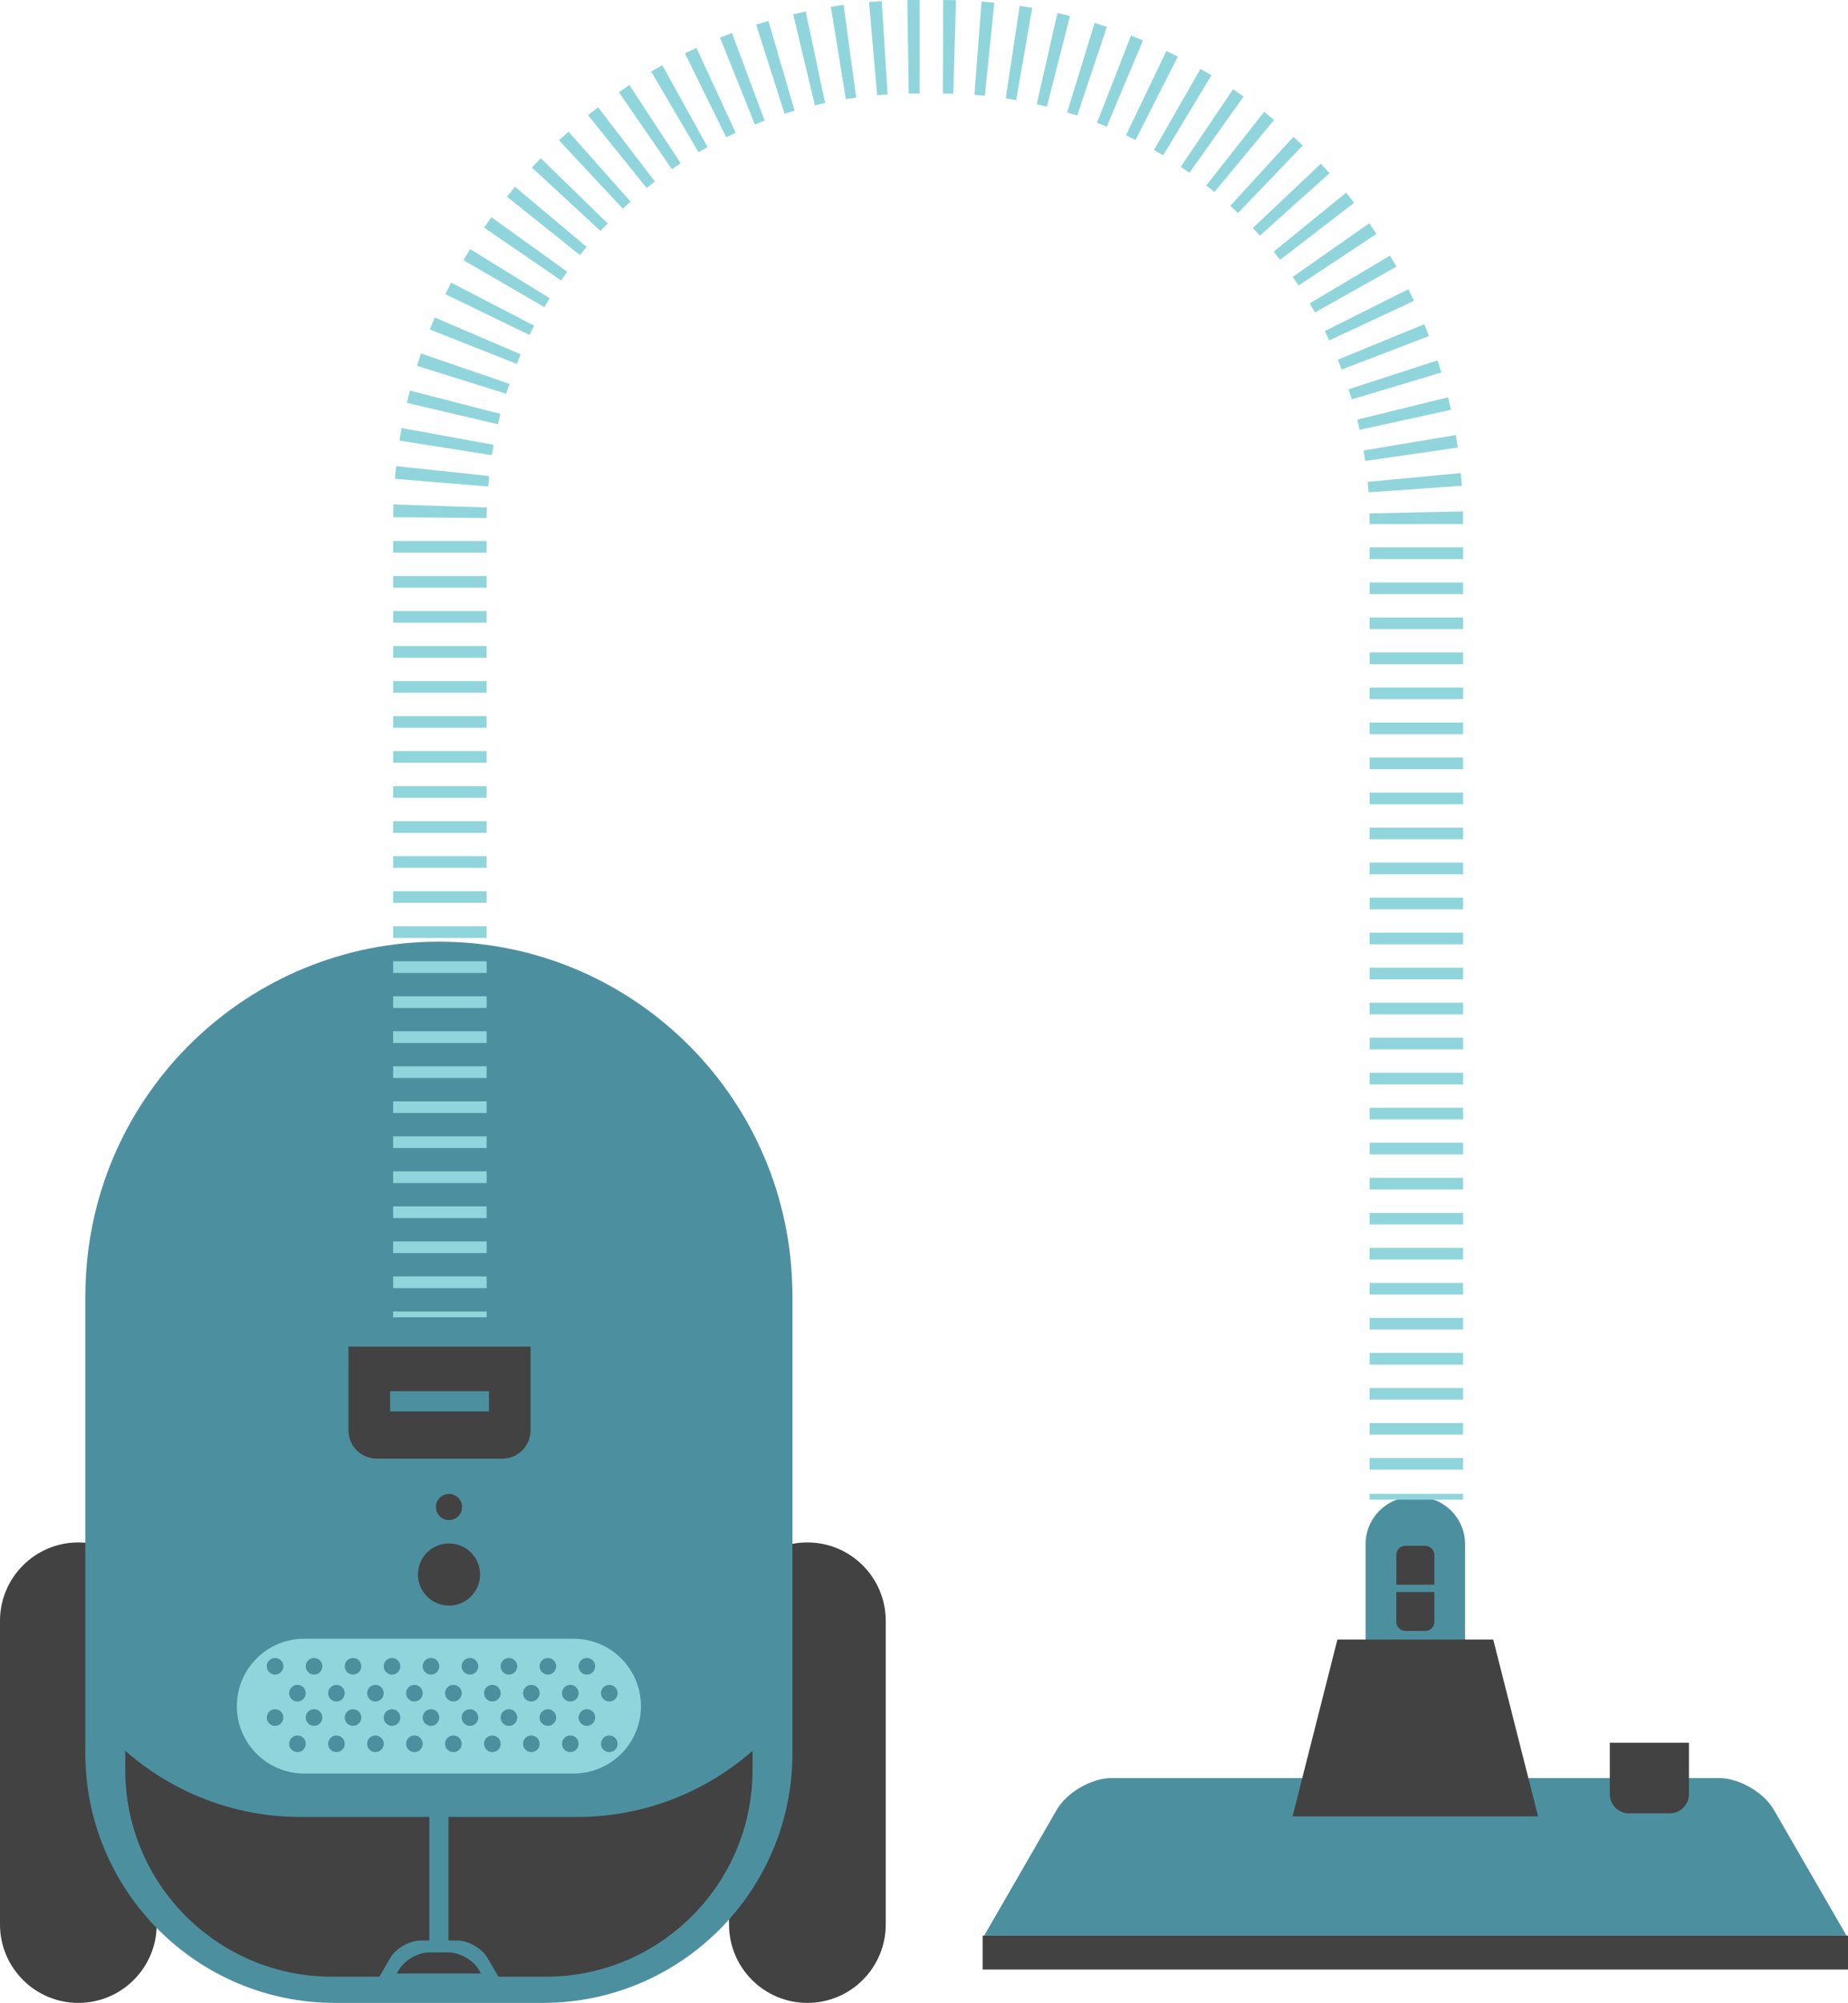 <?xml version="1.0" encoding="utf-8"?>
<!-- Generator: Adobe Illustrator 16.0.0, SVG Export Plug-In . SVG Version: 6.00 Build 0)  -->
<!DOCTYPE svg PUBLIC "-//W3C//DTD SVG 1.1//EN" "http://www.w3.org/Graphics/SVG/1.1/DTD/svg11.dtd">
<svg version="1.1" id="Layer_1" xmlns="http://www.w3.org/2000/svg" xmlns:xlink="http://www.w3.org/1999/xlink" x="0px" y="0px"
	 width="398.838px" height="432px" viewBox="13.191 14.287 398.838 432" enable-background="new 13.191 14.287 398.838 432"
	 xml:space="preserve">
<g>
	<g>
		<path fill="#424242" d="M47.014,429.368c0,9.343-7.571,16.919-16.91,16.919l0,0c-9.34,0-16.914-7.576-16.914-16.919v-65.482
			c0-9.341,7.573-16.917,16.912-16.917l0,0c9.34,0,16.91,7.576,16.91,16.917L47.014,429.368L47.014,429.368z"/>
		<path fill="#424242" d="M204.353,429.368c0,9.343-7.572,16.919-16.911,16.919l0,0c-9.34,0-16.912-7.576-16.912-16.919v-65.482
			c0-9.341,7.573-16.917,16.912-16.917l0,0c9.34,0,16.911,7.576,16.911,16.917V429.368z"/>
	</g>
	<path fill="#4C90A0" d="M184.15,290.875c-1.487-40.828-35.04-73.48-76.237-73.48c-41.197,0-74.744,32.652-76.232,73.48
		c-0.046,0.925-0.074,1.857-0.074,2.79v98.755c0,29.743,24.116,53.867,53.865,53.867h44.885c29.75,0,53.864-24.124,53.864-53.867
		v-98.755C184.221,292.731,184.199,291.8,184.15,290.875z"/>
	<path fill="#91D5DC" d="M151.519,382.281c0,8.024-6.508,14.532-14.536,14.532H78.847c-8.029,0-14.538-6.508-14.538-14.532l0,0
		c0-8.031,6.508-14.536,14.538-14.536h58.137C145.011,367.745,151.519,374.25,151.519,382.281L151.519,382.281z"/>
	<path fill="#424242" d="M116.801,353.892c0,3.7-3.003,6.701-6.704,6.701c-3.703,0-6.704-3-6.704-6.701
		c0-3.702,3.001-6.703,6.704-6.703C113.798,347.189,116.801,350.19,116.801,353.892z"/>
	<circle fill="#424242" cx="110.097" cy="339.333" r="2.82"/>
	<g>
		<path fill="#4C90A0" d="M137.415,254.51c-1.309,0-2.634-0.389-3.79-1.197c-7.661-5.368-16.676-8.204-26.075-8.204
			c-9.123,0-17.918,2.683-25.442,7.768c-3.028,2.051-7.145,1.249-9.187-1.777c-2.048-3.03-1.251-7.146,1.776-9.193
			c9.721-6.567,21.082-10.035,32.852-10.035c12.132,0,23.775,3.665,33.673,10.599c2.991,2.102,3.72,6.228,1.622,9.221
			C141.559,253.526,139.506,254.51,137.415,254.51z"/>
	</g>
	<g>
		<path fill="#424242" d="M40.223,391.914v4.151c0,24.577,19.993,44.567,44.57,44.567h10.283l2.319-4.01
			c1.2-2.08,4.146-3.785,6.548-3.785h1.907v-26.653h-27.77C63.592,406.183,50.35,400.788,40.223,391.914z M137.747,406.183h-27.771
			v26.653h1.902c2.404,0,5.351,1.705,6.551,3.785l2.316,4.011h10.289c24.577,0,44.572-19.991,44.572-44.568v-4.151
			C165.48,400.788,152.239,406.183,137.747,406.183z"/>
		<path fill="#424242" d="M116.998,439.943l-0.44-0.771c-1.2-2.083-4.154-3.78-6.551-3.78h-4.186c-2.402,0-5.351,1.698-6.55,3.78
			l-0.449,0.771H116.998z"/>
	</g>
	<g>
		<path fill="#4C90A0" d="M329.378,384.606v-37.284c0-5.612-4.552-10.164-10.167-10.164h-1.131c-5.61,0-10.167,4.552-10.167,10.164
			v37.284H329.378z"/>
		<path fill="#4C90A0" d="M411.704,431.772l-15.674-27.136c-2.169-3.771-7.509-6.85-11.86-6.85H253.122
			c-4.351,0-9.689,3.077-11.861,6.85l-15.667,27.136H411.704z"/>
		<polygon fill="#424242" points="301.832,367.914 292.152,406.055 318.645,406.055 345.142,406.055 335.461,367.914 		"/>
		<path fill="#424242" d="M360.618,390.175v11.075c0,2.295,1.863,4.155,4.159,4.155h8.773c2.286,0,4.149-1.859,4.149-4.155v-11.075
			H360.618z"/>
		<rect x="225.266" y="431.772" fill="#424242" width="186.763" height="7.316"/>
		<g>
			<path fill="#424242" d="M314.549,357.664v6.429c0,1.087,0.879,1.969,1.967,1.969h4.264c1.088,0,1.971-0.881,1.971-1.969v-6.429
				H314.549z"/>
			<path fill="#424242" d="M322.75,356.088v-6.429c0-1.083-0.883-1.967-1.973-1.967h-4.262c-1.09,0-1.969,0.884-1.969,1.967v6.429
				H322.75z"/>
		</g>
	</g>
	<g>
		<g>
			<rect x="98.04" y="297.155" fill="#91D5DC" width="20.183" height="1.262"/>
		</g>
		<g>
			<path fill="#91D5DC" d="M328.961,331.274h-20.183v-2.518h20.183V331.274z M328.961,323.721h-20.183v-2.52h20.183V323.721z
				 M328.961,316.168h-20.183v-2.519h20.183V316.168z M328.961,308.614h-20.183v-2.518h20.183V308.614z M328.961,301.06h-20.183
				v-2.519h20.183V301.06z M328.961,293.507h-20.183v-2.519h20.183V293.507z M118.223,292.12H98.04v-2.518h20.183V292.12z
				 M328.961,285.951h-20.183v-2.518h20.183V285.951z M118.223,284.566H98.04v-2.519h20.183V284.566z M328.961,278.397h-20.183
				v-2.519h20.183V278.397z M118.223,277.013H98.04v-2.521h20.183V277.013z M328.961,270.844h-20.183v-2.519h20.183V270.844z
				 M118.223,269.457H98.04v-2.518h20.183V269.457z M328.961,263.291h-20.183v-2.519h20.183V263.291z M118.223,261.903H98.04v-2.519
				h20.183V261.903z M328.961,255.736h-20.183v-2.518h20.183V255.736z M118.223,254.349H98.04v-2.519h20.183V254.349z
				 M328.961,248.183h-20.183v-2.519h20.183V248.183z M118.223,246.797H98.04v-2.52h20.183V246.797z M328.961,240.63h-20.183v-2.52
				h20.183V240.63z M118.223,239.242H98.04v-2.518h20.183V239.242z M328.961,233.077h-20.183v-2.519h20.183V233.077z
				 M118.223,231.688H98.04v-2.517h20.183V231.688z M328.961,225.522h-20.183v-2.52h20.183V225.522z M118.223,224.136H98.04v-2.519
				h20.183V224.136z M328.961,217.966h-20.183v-2.518h20.183V217.966z M118.223,216.581H98.04v-2.517h20.183V216.581z
				 M328.961,210.414h-20.183v-2.519h20.183V210.414z M118.223,209.026H98.04v-2.518h20.183V209.026z M328.961,202.859h-20.183
				v-2.518h20.183V202.859z M118.223,201.472H98.04v-2.519h20.183V201.472z M328.961,195.306h-20.183v-2.518h20.183V195.306z
				 M118.223,193.919H98.04v-2.518h20.183V193.919z M328.961,187.753h-20.183v-2.519h20.183V187.753z M118.223,186.365H98.04v-2.517
				h20.183V186.365z M328.961,180.199h-20.183v-2.519h20.183V180.199z M118.223,178.812H98.04v-2.518h20.183V178.812z
				 M328.961,172.645h-20.183v-2.517h20.183V172.645z M118.223,171.259H98.04v-2.519h20.183V171.259z M328.961,165.092h-20.183
				v-2.517h20.183V165.092z M118.223,163.706H98.04v-2.519h20.183V163.706z M328.961,157.537h-20.183v-2.519h20.183V157.537z
				 M118.223,156.152H98.04v-2.518h20.183V156.152z M328.961,149.982h-20.183v-2.517h20.183V149.982z M118.223,148.598H98.04v-2.518
				h20.183V148.598z M328.961,142.428h-20.183v-2.517h20.183V142.428z M118.223,141.043H98.04v-2.519h20.183V141.043z
				 M328.961,134.875h-20.183v-2.519h20.183V134.875z M118.223,133.488H98.04v-2.518h20.183V133.488z M328.961,127.322h-20.183
				v-0.427c0-0.625-0.008-1.251-0.021-1.876l20.179-0.429c0.019,0.768,0.024,1.537,0.024,2.305V127.322z M118.228,126.023
				l-20.182-0.177c0.008-0.921,0.027-1.837,0.057-2.755l20.172,0.653C118.25,124.503,118.236,125.262,118.228,126.023z
				 M308.562,120.486c-0.055-0.76-0.113-1.515-0.185-2.269l20.093-1.9c0.086,0.914,0.161,1.831,0.226,2.75L308.562,120.486z
				 M118.536,119.221l-20.112-1.653c0.074-0.921,0.162-1.836,0.258-2.749l20.069,2.138
				C118.669,117.709,118.599,118.463,118.536,119.221z M307.844,113.713c-0.108-0.758-0.226-1.517-0.352-2.269l19.905-3.328
				c0.15,0.897,0.29,1.798,0.422,2.702L307.844,113.713z M119.338,112.463l-19.935-3.136c0.142-0.911,0.295-1.817,0.46-2.725
				l19.857,3.622C119.585,110.969,119.457,111.715,119.338,112.463z M306.631,106.997c-0.161-0.736-0.332-1.473-0.511-2.205
				l19.6-4.811c0.218,0.894,0.429,1.793,0.627,2.695L306.631,106.997z M120.64,105.795l-19.645-4.617
				c0.208-0.89,0.427-1.774,0.656-2.656l19.542,5.041C121.001,104.304,120.818,105.046,120.64,105.795z M304.935,100.426
				c-0.218-0.734-0.443-1.461-0.68-2.186l19.197-6.23c0.28,0.869,0.555,1.742,0.816,2.621L304.935,100.426z M122.438,99.212
				l-19.266-6.019c0.28-0.895,0.569-1.784,0.875-2.668l19.088,6.551C122.894,97.783,122.66,98.494,122.438,99.212z M302.751,93.989
				c-0.273-0.713-0.552-1.423-0.839-2.127l18.673-7.65c0.348,0.847,0.685,1.701,1.013,2.559L302.751,93.989z M124.717,92.786
				l-18.763-7.435c0.343-0.868,0.698-1.73,1.065-2.584l18.557,7.932C125.281,91.389,124.996,92.085,124.717,92.786z M300.083,87.706
				c-0.314-0.677-0.637-1.346-0.969-2.012l18.043-9.036c0.416,0.83,0.822,1.667,1.217,2.511L300.083,87.706z M127.469,86.544
				l-18.162-8.8c0.406-0.837,0.823-1.67,1.251-2.498l17.92,9.285C128.134,85.199,127.797,85.869,127.469,86.544z M296.988,81.685
				c-0.37-0.658-0.747-1.311-1.134-1.956l17.34-10.331c0.471,0.792,0.931,1.589,1.385,2.395L296.988,81.685z M130.674,80.53
				l-17.462-10.121c0.468-0.805,0.945-1.604,1.433-2.397l17.182,10.586C131.433,79.239,131.049,79.882,130.674,80.53z
				 M293.438,75.876c-0.416-0.625-0.839-1.247-1.268-1.859l16.531-11.577c0.533,0.759,1.052,1.525,1.563,2.296L293.438,75.876z
				 M134.304,74.784l-16.645-11.412c0.518-0.758,1.045-1.507,1.58-2.251l16.383,11.789
				C135.175,73.531,134.736,74.154,134.304,74.784z M289.453,70.33c-0.451-0.589-0.917-1.173-1.388-1.752l15.65-12.744
				c0.588,0.723,1.166,1.455,1.734,2.188L289.453,70.33z M138.355,69.303l-15.767-12.601c0.577-0.718,1.159-1.432,1.75-2.136
				l15.461,12.974C139.312,68.121,138.83,68.709,138.355,69.303z M285.105,65.122c-0.499-0.559-1.009-1.111-1.525-1.658
				l14.665-13.866c0.638,0.675,1.266,1.354,1.885,2.044L285.105,65.122z M142.806,64.122l-14.822-13.694
				c0.628-0.68,1.264-1.353,1.911-2.018l14.461,14.077C143.833,63.025,143.315,63.572,142.806,64.122z M280.38,60.241
				c-0.55-0.529-1.106-1.05-1.668-1.564l13.634-14.88c0.676,0.618,1.346,1.245,2.008,1.879L280.38,60.241z M147.61,59.302
				l-13.772-14.751c0.672-0.63,1.355-1.251,2.048-1.865l13.402,15.089C148.723,58.278,148.164,58.786,147.61,59.302z
				 M275.294,55.698c-0.581-0.48-1.167-0.957-1.764-1.425l12.485-15.857c0.725,0.571,1.445,1.152,2.154,1.739L275.294,55.698z
				 M152.758,54.841l-12.663-15.715c0.718-0.577,1.441-1.145,2.17-1.705l12.279,16.016
				C153.943,53.897,153.347,54.365,152.758,54.841z M269.903,51.551c-0.621-0.441-1.244-0.873-1.873-1.298l11.288-16.728
				c0.767,0.515,1.523,1.039,2.271,1.574L269.903,51.551z M158.203,50.782l-11.456-16.618c0.754-0.52,1.51-1.03,2.274-1.53
				l11.076,16.87C159.461,49.922,158.828,50.347,158.203,50.782z M264.21,47.806c-0.654-0.397-1.312-0.786-1.977-1.166
				l10.051-17.502c0.794,0.457,1.584,0.922,2.368,1.395L264.21,47.806z M163.943,47.12l-10.219-17.405
				c0.795-0.466,1.596-0.921,2.404-1.369l9.775,17.657C165.244,46.367,164.591,46.74,163.943,47.12z M258.251,44.487
				c-0.68-0.345-1.362-0.682-2.05-1.013l8.716-18.201c0.831,0.397,1.656,0.806,2.479,1.223L258.251,44.487z M169.922,43.901
				l-8.909-18.11c0.821-0.405,1.651-0.799,2.481-1.184l8.476,18.318C171.282,43.243,170.6,43.568,169.922,43.901z M252.05,41.612
				c-0.694-0.293-1.395-0.574-2.098-0.849l7.337-18.801c0.866,0.337,1.729,0.685,2.581,1.044L252.05,41.612z M176.105,41.136
				l-7.523-18.726c0.855-0.343,1.713-0.678,2.58-1l7.061,18.905C177.512,40.582,176.808,40.855,176.105,41.136z M245.672,39.215
				c-0.718-0.242-1.441-0.473-2.167-0.695l5.929-19.292c0.886,0.274,1.768,0.554,2.647,0.849L245.672,39.215z M182.519,38.825
				l-6.14-19.227c0.878-0.278,1.761-0.549,2.649-0.808l5.657,19.371C183.96,38.375,183.238,38.596,182.519,38.825z M239.124,37.293
				c-0.725-0.183-1.451-0.357-2.184-0.526l4.465-19.682c0.909,0.207,1.813,0.424,2.711,0.653L239.124,37.293z M189.063,37
				l-4.687-19.63c0.897-0.214,1.796-0.417,2.7-0.608l4.198,19.741C190.533,36.66,189.797,36.825,189.063,37z M232.501,35.874
				c-0.749-0.131-1.502-0.256-2.257-0.37l3.021-19.955c0.908,0.137,1.81,0.286,2.711,0.443L232.501,35.874z M195.741,35.663
				l-3.232-19.922c0.914-0.147,1.828-0.286,2.747-0.409l2.72,19.998C197.229,35.431,196.483,35.542,195.741,35.663z M225.742,34.941
				c-0.752-0.077-1.501-0.143-2.254-0.201l1.537-20.124c0.924,0.072,1.843,0.153,2.761,0.247L225.742,34.941z M202.494,34.825
				l-1.754-20.106c0.911-0.082,1.831-0.151,2.749-0.207l1.274,20.142C204.004,34.702,203.248,34.758,202.494,34.825z
				 M218.944,34.505c-0.751-0.02-1.505-0.032-2.264-0.035l0.059-20.183c0.926,0.003,1.853,0.019,2.772,0.042L218.944,34.505z
				 M209.308,34.477l-0.3-20.179c0.556-0.008,1.115-0.011,1.665-0.011h1V34.47L209.308,34.477z"/>
		</g>
		<g>
			<rect x="308.779" y="336.491" fill="#91D5DC" width="20.183" height="1.259"/>
		</g>
	</g>
	<path fill="#424242" d="M88.396,304.726v18.07c0,3.374,2.735,6.105,6.108,6.105h27.087c3.373,0,6.107-2.731,6.107-6.105v-18.07
		H88.396z"/>
	<rect x="97.373" y="314.346" fill="#4C90A0" width="21.353" height="4.365"/>
	<g>
		<g>
			<g>
				<path fill="#4C90A0" d="M74.353,373.682c0,0.992-0.803,1.796-1.798,1.796c-0.994,0-1.793-0.804-1.793-1.796
					c0-0.995,0.801-1.798,1.793-1.798C73.55,371.885,74.353,372.687,74.353,373.682z"/>
				<path fill="#4C90A0" d="M82.767,373.682c0,0.992-0.806,1.796-1.796,1.796c-0.996,0-1.801-0.804-1.801-1.796
					c0-0.995,0.806-1.798,1.801-1.798C81.96,371.885,82.767,372.687,82.767,373.682z"/>
				<path fill="#4C90A0" d="M91.174,373.682c0,0.992-0.798,1.796-1.796,1.796c-0.994,0-1.794-0.804-1.794-1.796
					c0-0.995,0.801-1.798,1.794-1.798C90.376,371.885,91.174,372.687,91.174,373.682z"/>
				<path fill="#4C90A0" d="M99.588,373.682c0,0.992-0.803,1.796-1.796,1.796c-0.99,0-1.796-0.804-1.796-1.796
					c0-0.995,0.806-1.798,1.796-1.798C98.785,371.885,99.588,372.687,99.588,373.682z"/>
				<path fill="#4C90A0" d="M107.999,373.682c0,0.992-0.801,1.796-1.793,1.796c-0.995,0-1.796-0.804-1.796-1.796
					c0-0.995,0.801-1.798,1.796-1.798C107.199,371.885,107.999,372.687,107.999,373.682z"/>
				<path fill="#4C90A0" d="M116.412,373.682c0,0.992-0.801,1.796-1.798,1.796c-0.99,0-1.794-0.804-1.794-1.796
					c0-0.995,0.803-1.798,1.794-1.798C115.611,371.885,116.412,372.687,116.412,373.682z"/>
				<path fill="#4C90A0" d="M124.823,373.682c0,0.992-0.798,1.796-1.796,1.796c-0.994,0-1.793-0.804-1.793-1.796
					c0-0.995,0.801-1.798,1.793-1.798C124.025,371.885,124.823,372.687,124.823,373.682z"/>
				<path fill="#4C90A0" d="M133.233,373.682c0,0.992-0.803,1.796-1.793,1.796c-0.99,0-1.796-0.804-1.796-1.796
					c0-0.995,0.806-1.798,1.796-1.798C132.431,371.885,133.233,372.687,133.233,373.682z"/>
				<path fill="#4C90A0" d="M141.647,373.682c0,0.992-0.798,1.796-1.793,1.796c-0.997,0-1.793-0.804-1.793-1.796
					c0-0.995,0.796-1.798,1.793-1.798C140.849,371.885,141.647,372.687,141.647,373.682z"/>
			</g>
			<g>
				<path fill="#4C90A0" d="M74.353,384.737c0,0.994-0.803,1.797-1.798,1.797c-0.994,0-1.793-0.803-1.793-1.797
					c0-0.993,0.801-1.799,1.793-1.799C73.55,382.938,74.353,383.745,74.353,384.737z"/>
				<path fill="#4C90A0" d="M82.767,384.737c0,0.994-0.806,1.797-1.796,1.797c-0.996,0-1.801-0.803-1.801-1.797
					c0-0.993,0.806-1.799,1.801-1.799C81.96,382.938,82.767,383.745,82.767,384.737z"/>
				<path fill="#4C90A0" d="M91.174,384.737c0,0.994-0.798,1.797-1.796,1.797c-0.994,0-1.794-0.803-1.794-1.797
					c0-0.993,0.801-1.799,1.794-1.799C90.376,382.938,91.174,383.745,91.174,384.737z"/>
				<circle fill="#4C90A0" cx="97.792" cy="384.738" r="1.796"/>
				<path fill="#4C90A0" d="M107.999,384.737c0,0.994-0.801,1.797-1.793,1.797c-0.995,0-1.796-0.803-1.796-1.797
					c0-0.993,0.801-1.799,1.796-1.799C107.199,382.938,107.999,383.745,107.999,384.737z"/>
				<path fill="#4C90A0" d="M116.412,384.737c0,0.994-0.801,1.797-1.798,1.797c-0.99,0-1.794-0.803-1.794-1.797
					c0-0.993,0.803-1.799,1.794-1.799C115.611,382.938,116.412,383.745,116.412,384.737z"/>
				<path fill="#4C90A0" d="M124.823,384.737c0,0.994-0.798,1.797-1.796,1.797c-0.994,0-1.793-0.803-1.793-1.797
					c0-0.993,0.801-1.799,1.793-1.799C124.025,382.938,124.823,383.745,124.823,384.737z"/>
				<circle fill="#4C90A0" cx="131.439" cy="384.738" r="1.794"/>
				<path fill="#4C90A0" d="M141.647,384.737c0,0.994-0.798,1.797-1.793,1.797c-0.997,0-1.793-0.803-1.793-1.797
					c0-0.993,0.796-1.799,1.793-1.799C140.849,382.938,141.647,383.745,141.647,384.737z"/>
			</g>
		</g>
		<g>
			<g>
				<path fill="#4C90A0" d="M79.186,379.485c0,0.993-0.801,1.796-1.794,1.796c-0.995,0-1.798-0.803-1.798-1.796
					s0.803-1.795,1.798-1.795C78.385,377.689,79.186,378.492,79.186,379.485z"/>
				<path fill="#4C90A0" d="M87.6,379.485c0,0.993-0.801,1.796-1.798,1.796c-0.988,0-1.796-0.803-1.796-1.796
					s0.809-1.795,1.796-1.795C86.8,377.689,87.6,378.492,87.6,379.485z"/>
				<circle fill="#4C90A0" cx="94.215" cy="379.485" r="1.796"/>
				<circle fill="#4C90A0" cx="102.627" cy="379.485" r="1.794"/>
				<circle fill="#4C90A0" cx="111.04" cy="379.485" r="1.797"/>
				<circle fill="#4C90A0" cx="119.45" cy="379.485" r="1.796"/>
				<circle fill="#4C90A0" cx="127.864" cy="379.485" r="1.795"/>
				<path fill="#4C90A0" d="M138.073,379.485c0,0.993-0.803,1.796-1.796,1.796c-0.996,0-1.796-0.803-1.796-1.796
					s0.801-1.795,1.796-1.795C137.27,377.689,138.073,378.492,138.073,379.485z"/>
				<path fill="#4C90A0" d="M146.486,379.485c0,0.993-0.803,1.796-1.793,1.796c-0.995,0-1.801-0.803-1.801-1.796
					s0.806-1.795,1.801-1.795C145.683,377.689,146.486,378.492,146.486,379.485z"/>
			</g>
			<g>
				<path fill="#4C90A0" d="M79.186,390.403c0,0.994-0.801,1.797-1.794,1.797c-0.995,0-1.798-0.803-1.798-1.797
					c0-0.995,0.803-1.798,1.798-1.798C78.385,388.605,79.186,389.409,79.186,390.403z"/>
				<path fill="#4C90A0" d="M87.6,390.403c0,0.994-0.801,1.797-1.798,1.797c-0.988,0-1.796-0.803-1.796-1.797
					c0-0.995,0.809-1.798,1.796-1.798C86.8,388.605,87.6,389.409,87.6,390.403z"/>
				<path fill="#4C90A0" d="M96.01,390.403c0,0.994-0.803,1.797-1.793,1.797c-0.993,0-1.798-0.803-1.798-1.797
					c0-0.995,0.806-1.798,1.798-1.798C95.208,388.605,96.01,389.409,96.01,390.403z"/>
				<path fill="#4C90A0" d="M104.421,390.403c0,0.994-0.801,1.797-1.793,1.797c-0.991,0-1.796-0.803-1.796-1.797
					c0-0.995,0.806-1.798,1.796-1.798C103.621,388.605,104.421,389.409,104.421,390.403z"/>
				<path fill="#4C90A0" d="M112.837,390.403c0,0.994-0.803,1.797-1.796,1.797s-1.798-0.803-1.798-1.797
					c0-0.995,0.806-1.798,1.798-1.798S112.837,389.409,112.837,390.403z"/>
				<path fill="#4C90A0" d="M121.247,390.403c0,0.994-0.801,1.797-1.793,1.797c-0.994,0-1.798-0.803-1.798-1.797
					c0-0.995,0.806-1.798,1.798-1.798C120.445,388.605,121.247,389.409,121.247,390.403z"/>
				<path fill="#4C90A0" d="M129.659,390.403c0,0.994-0.801,1.797-1.793,1.797c-0.992,0-1.795-0.803-1.795-1.797
					c0-0.995,0.803-1.798,1.795-1.798C128.859,388.605,129.659,389.409,129.659,390.403z"/>
				<path fill="#4C90A0" d="M138.073,390.403c0,0.994-0.803,1.797-1.796,1.797c-0.996,0-1.796-0.803-1.796-1.797
					c0-0.995,0.801-1.798,1.796-1.798C137.27,388.605,138.073,389.409,138.073,390.403z"/>
				<path fill="#4C90A0" d="M146.486,390.403c0,0.994-0.803,1.797-1.793,1.797c-0.995,0-1.801-0.803-1.801-1.797
					c0-0.995,0.806-1.798,1.801-1.798C145.683,388.605,146.486,389.409,146.486,390.403z"/>
			</g>
		</g>
	</g>
</g>
</svg>
